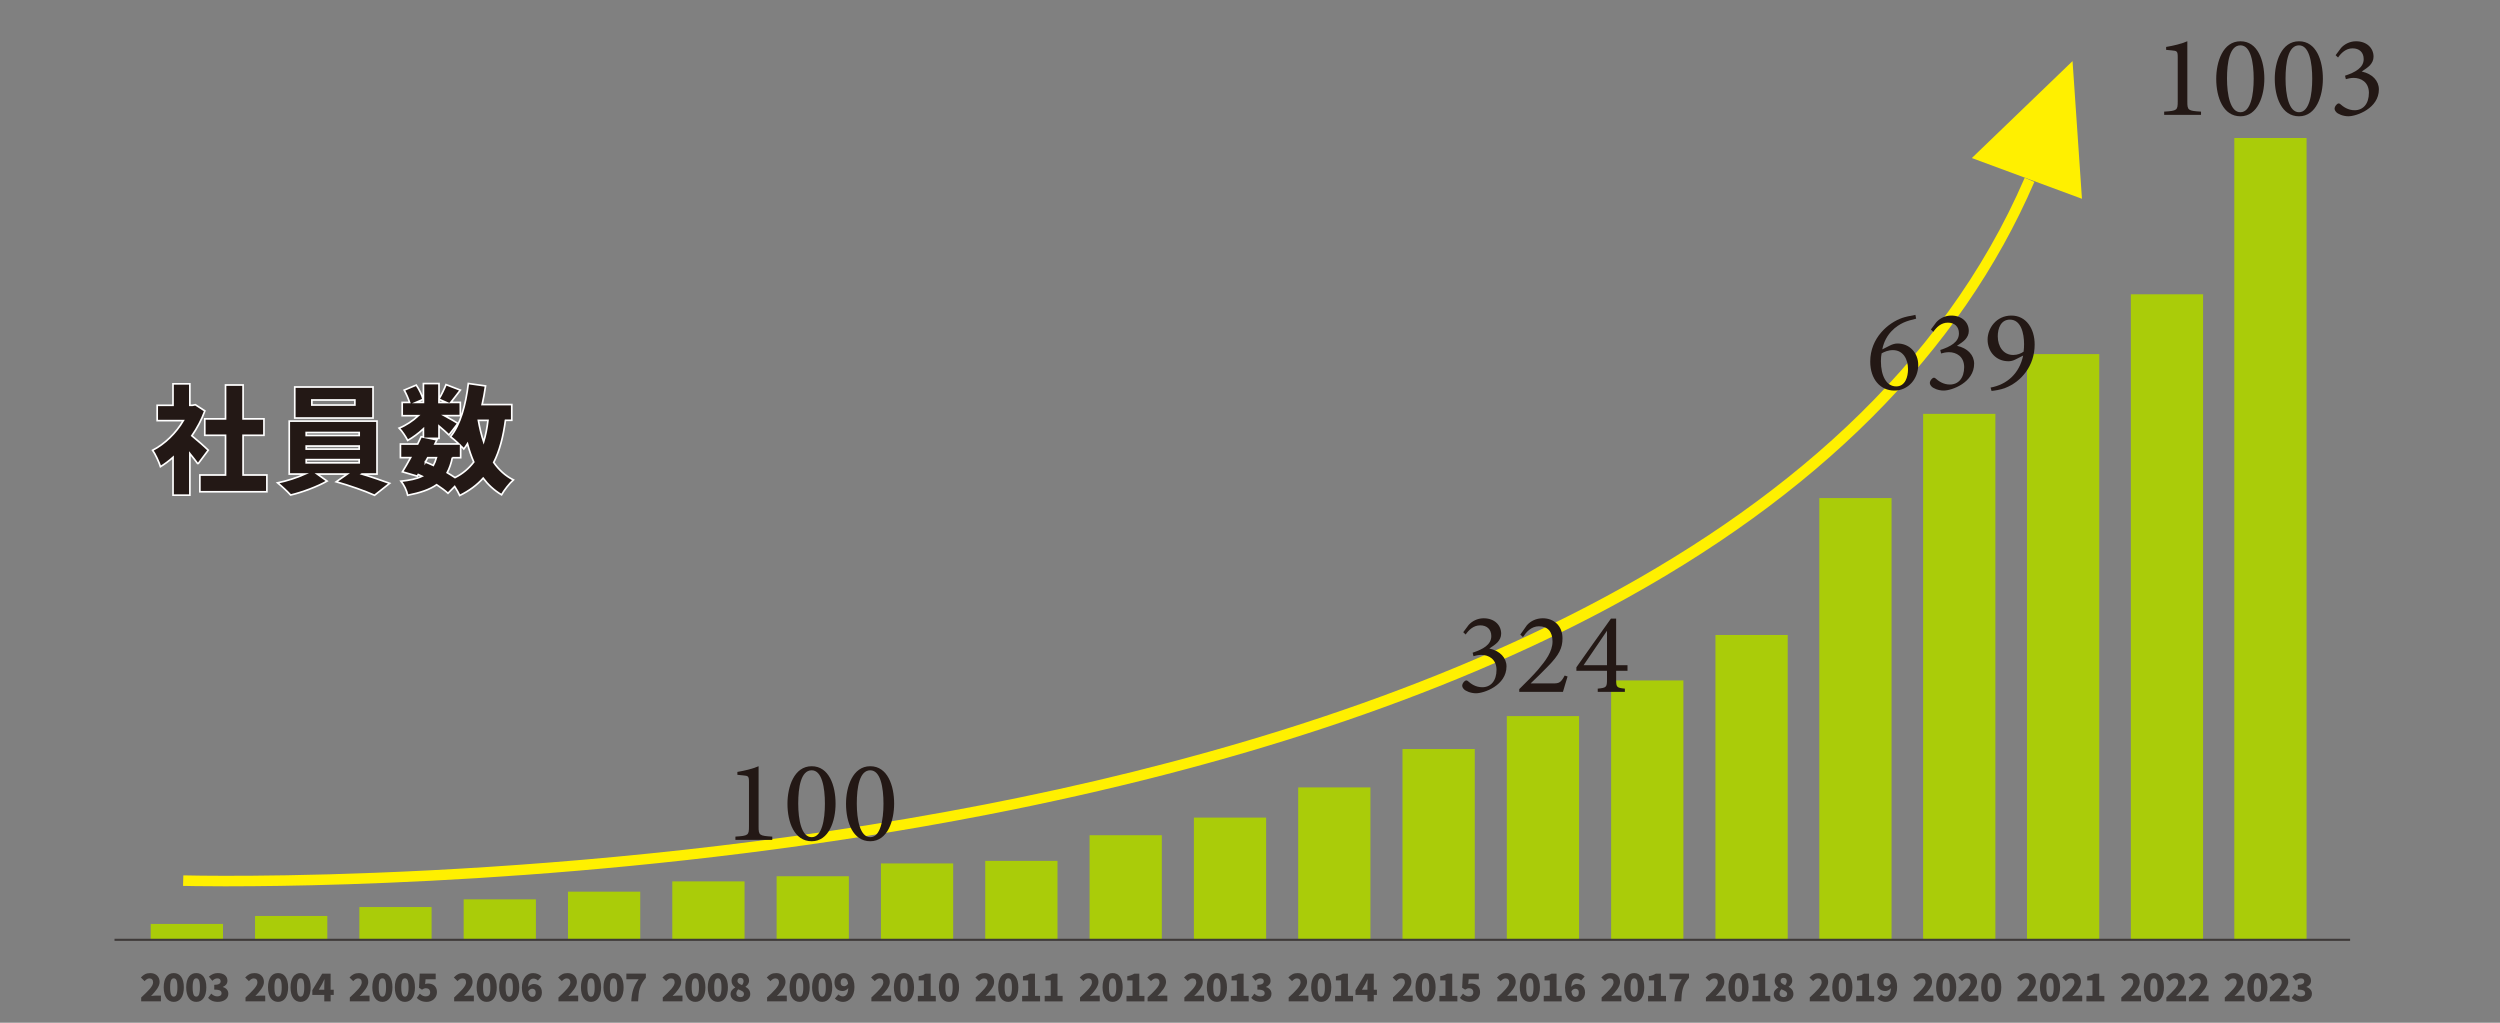 <?xml version="1.0" encoding="UTF-8"?>
<svg id="_レイヤー_1" data-name="レイヤー 1" xmlns="http://www.w3.org/2000/svg" viewBox="0 0 1100 450">
  <rect x="0" y="0" width="1100" height="450" fill="#808080" stroke="none"/>
  <defs>
    <style>
      .cls-1, .cls-2, .cls-3, .cls-4 {
        stroke-width: 0px;
      }

      .cls-1, .cls-5 {
        fill: #231815;
      }

      .cls-2 {
        fill: #3e3a39;
      }

      .cls-5 {
        stroke: #fff;
        stroke-miterlimit: 10;
        stroke-width: .74px;
      }

      .cls-3 {
        fill: #aacc09;
      }

      .cls-4 {
        fill: #fff000;
      }
    </style>
  </defs>
  <g>
    <path class="cls-5" d="M87.11,204.16c-.93-1.29-2.22-2.94-3.56-4.59v18.3h-7.42v-16.65c-1.8,1.6-3.66,2.99-5.52,4.12-.62-2.01-2.37-5.77-3.46-7.22,5.31-2.73,10.31-7.58,13.51-13.04h-11.5v-6.75h6.96v-9.44h7.42v9.44h1.13l1.29-.26,4.18,2.73c-1.44,3.87-3.4,7.58-5.72,10.93,2.47,2.01,6.19,5.31,7.22,6.34l-4.54,6.08ZM117.43,209v7.37h-29.49v-7.37h11.29v-17.48h-9.13v-7.22h9.13v-14.9h7.73v14.9h9.18v7.22h-9.18v17.48h10.47Z"/>
    <path class="cls-5" d="M159.23,208.59c4.38,1.29,8.92,2.89,12.22,4.07l-6.65,5.26c-4.12-1.86-11.29-4.38-16.86-5.93l4.85-3.4h-13.2l4.33,3.09c-4.12,2.37-10.83,4.9-16.04,6.14-1.39-1.55-3.92-3.92-5.72-5.36,4.02-.83,8.61-2.32,12.06-3.87h-6.96v-23.3h38.62v23.3h-6.65ZM164.13,183.94h-34.44v-13.66h34.44v13.66ZM134.74,191.63h23.3v-1.34h-23.3v1.34ZM134.74,197.61h23.3v-1.34h-23.3v1.34ZM134.74,203.64h23.3v-1.39h-23.3v1.39ZM156.14,176h-18.92v2.22h18.92v-2.22Z"/>
    <path class="cls-5" d="M222.39,184.97c-.98,7.27-2.58,13.41-5.16,18.51,2.27,3.25,5.1,5.88,8.66,7.68-1.7,1.5-4.07,4.49-5.21,6.55-3.25-1.96-5.93-4.43-8.09-7.32-2.73,3.04-6.14,5.57-10.31,7.63-.41-.98-1.29-2.53-2.22-3.97l-2.94,2.99c-1.29-1.19-3.04-2.47-5-3.76-3.09,2.17-7.22,3.56-12.73,4.64-.41-2.11-1.7-4.69-2.94-6.19,3.87-.41,6.86-1.03,9.23-2.17-.57-.26-1.08-.52-1.65-.77l-.41.72-6.55-1.91c1.08-1.75,2.37-3.92,3.61-6.24h-4.49v-5.98h7.58c.57-1.13,1.08-2.22,1.55-3.25l.98.21v-3.66c-2.17,2.01-4.64,3.82-6.91,5.1-.83-1.6-2.42-4.07-3.76-5.41,2.89-1.13,6.03-3.2,8.46-5.47h-7.12v-5.83h3.25c-.52-1.65-1.44-3.76-2.37-5.41l5.31-2.22c1.29,1.91,2.58,4.49,2.99,6.29l-3.09,1.34h3.25v-8.3h6.86v6.75c1.08-1.8,2.37-4.43,3.09-6.29l6.29,2.42c-1.55,1.96-2.99,3.97-4.18,5.41h4.18v5.83h-7.01c2.27,1.24,5,2.78,5.93,3.4l-3.92,5.1c-1.03-1.03-2.68-2.48-4.38-3.92v5.41h-4.12l3.2.67-.88,1.8h10.57c-1.24-1.19-2.73-2.47-3.71-3.2,4.33-5.21,6.75-14.13,7.84-23.41l7.58,1.08c-.41,2.78-.88,5.52-1.5,8.2h13.04v6.91h-2.78ZM187.17,203.28c1.19.46,2.37.98,3.51,1.5.52-.98.98-2.11,1.34-3.4h-3.82l-1.03,1.91ZM193.15,177.09h3.25l-3.25-1.44v1.44ZM199.03,201.37c-.52,2.58-1.29,4.74-2.27,6.6,1.24.72,2.42,1.5,3.45,2.17,3.46-1.75,6.14-4.07,8.25-6.86-1.08-2.47-2.01-5.21-2.78-8.04-.52.82-1.03,1.6-1.6,2.32-.36-.41-.83-.93-1.39-1.44v5.26h-3.66ZM210.48,184.97c.57,3.3,1.34,6.5,2.32,9.44.88-2.84,1.5-5.98,1.91-9.44h-4.23Z"/>
  </g>
  <g>
    <g>
      <path class="cls-2" d="M62.13,438.88c3.03-2.83,5.23-4.91,5.23-6.63,0-1.16-.62-1.76-1.63-1.76-.86,0-1.51.6-2.12,1.21l-1.63-1.61c1.23-1.29,2.37-1.93,4.15-1.93,2.42,0,4.1,1.55,4.1,3.93,0,2.04-1.9,4.2-3.78,6.15.62-.08,1.48-.17,2.05-.17h2.3v2.52h-8.68v-1.71Z"/>
      <path class="cls-2" d="M72.03,434.44c0-4.17,1.78-6.29,4.44-6.29s4.42,2.14,4.42,6.29-1.78,6.39-4.42,6.39-4.44-2.22-4.44-6.39ZM78.06,434.44c0-3.3-.71-3.97-1.6-3.97s-1.61.67-1.61,3.97.72,4.07,1.61,4.07,1.6-.77,1.6-4.07Z"/>
      <path class="cls-2" d="M81.93,434.44c0-4.17,1.78-6.29,4.44-6.29s4.42,2.14,4.42,6.29-1.78,6.39-4.42,6.39-4.44-2.22-4.44-6.39ZM87.97,434.44c0-3.3-.71-3.97-1.6-3.97s-1.61.67-1.61,3.97.72,4.07,1.61,4.07,1.6-.77,1.6-4.07Z"/>
      <path class="cls-2" d="M91.56,439.08l1.38-1.88c.76.71,1.63,1.21,2.61,1.21,1.16,0,1.92-.47,1.92-1.35,0-1.03-.57-1.63-3.2-1.63v-2.12c2.14,0,2.81-.64,2.81-1.55,0-.82-.5-1.28-1.43-1.28-.84,0-1.48.39-2.24,1.06l-1.51-1.83c1.16-.96,2.4-1.56,3.88-1.56,2.59,0,4.29,1.23,4.29,3.38,0,1.23-.69,2.14-2,2.69v.08c1.38.4,2.4,1.4,2.4,2.96,0,2.29-2.14,3.56-4.62,3.56-1.98,0-3.38-.69-4.29-1.75Z"/>
    </g>
    <g>
      <path class="cls-2" d="M108.03,438.88c3.03-2.83,5.23-4.91,5.23-6.63,0-1.16-.62-1.76-1.63-1.76-.86,0-1.51.6-2.12,1.21l-1.63-1.61c1.23-1.29,2.37-1.93,4.15-1.93,2.42,0,4.1,1.55,4.1,3.93,0,2.04-1.9,4.2-3.78,6.15.62-.08,1.48-.17,2.05-.17h2.3v2.52h-8.68v-1.71Z"/>
      <path class="cls-2" d="M117.92,434.44c0-4.17,1.78-6.29,4.44-6.29s4.42,2.14,4.42,6.29-1.78,6.39-4.42,6.39-4.44-2.22-4.44-6.39ZM123.96,434.44c0-3.3-.71-3.97-1.6-3.97s-1.61.67-1.61,3.97.72,4.07,1.61,4.07,1.6-.77,1.6-4.07Z"/>
      <path class="cls-2" d="M127.83,434.44c0-4.17,1.78-6.29,4.44-6.29s4.42,2.14,4.42,6.29-1.78,6.39-4.42,6.39-4.44-2.22-4.44-6.39ZM133.87,434.44c0-3.3-.71-3.97-1.6-3.97s-1.61.67-1.61,3.97.72,4.07,1.61,4.07,1.6-.77,1.6-4.07Z"/>
      <path class="cls-2" d="M142.68,437.76h-5.26v-2.08l4.35-7.28h3.7v7.08h1.38v2.29h-1.38v2.84h-2.79v-2.84ZM142.68,435.47v-1.78c0-.79.07-2,.1-2.79h-.07c-.32.71-.66,1.4-1.01,2.12l-1.43,2.46h2.4Z"/>
    </g>
    <g>
      <path class="cls-2" d="M153.93,438.88c3.03-2.83,5.23-4.91,5.23-6.63,0-1.16-.62-1.76-1.63-1.76-.86,0-1.51.6-2.12,1.21l-1.63-1.61c1.23-1.29,2.37-1.93,4.15-1.93,2.42,0,4.1,1.55,4.1,3.93,0,2.04-1.9,4.2-3.78,6.15.62-.08,1.48-.17,2.05-.17h2.3v2.52h-8.68v-1.71Z"/>
      <path class="cls-2" d="M163.82,434.44c0-4.17,1.78-6.29,4.44-6.29s4.42,2.14,4.42,6.29-1.78,6.39-4.42,6.39-4.44-2.22-4.44-6.39ZM169.86,434.44c0-3.3-.71-3.97-1.6-3.97s-1.61.67-1.61,3.97.72,4.07,1.61,4.07,1.6-.77,1.6-4.07Z"/>
      <path class="cls-2" d="M173.73,434.44c0-4.17,1.78-6.29,4.44-6.29s4.42,2.14,4.42,6.29-1.78,6.39-4.42,6.39-4.44-2.22-4.44-6.39ZM179.77,434.44c0-3.3-.71-3.97-1.6-3.97s-1.61.67-1.61,3.97.72,4.07,1.61,4.07,1.6-.77,1.6-4.07Z"/>
      <path class="cls-2" d="M183.37,439.1l1.36-1.88c.71.67,1.58,1.19,2.57,1.19,1.21,0,1.97-.61,1.97-1.78s-.76-1.8-1.83-1.8c-.69,0-1.03.15-1.77.62l-1.31-.86.32-6.21h7.03v2.51h-4.46l-.18,2.12c.45-.18.82-.25,1.29-.25,2.12,0,3.9,1.19,3.9,3.78s-2.12,4.29-4.52,4.29c-2,0-3.38-.76-4.37-1.73Z"/>
    </g>
    <g>
      <path class="cls-2" d="M199.83,438.88c3.03-2.83,5.23-4.91,5.23-6.63,0-1.16-.62-1.76-1.63-1.76-.86,0-1.51.6-2.12,1.21l-1.63-1.61c1.23-1.29,2.37-1.93,4.15-1.93,2.42,0,4.1,1.55,4.1,3.93,0,2.04-1.9,4.2-3.78,6.15.62-.08,1.48-.17,2.05-.17h2.3v2.52h-8.68v-1.71Z"/>
      <path class="cls-2" d="M209.72,434.44c0-4.17,1.78-6.29,4.44-6.29s4.42,2.14,4.42,6.29-1.78,6.39-4.42,6.39-4.44-2.22-4.44-6.39ZM215.76,434.44c0-3.3-.71-3.97-1.6-3.97s-1.61.67-1.61,3.97.72,4.07,1.61,4.07,1.6-.77,1.6-4.07Z"/>
      <path class="cls-2" d="M219.63,434.44c0-4.17,1.78-6.29,4.44-6.29s4.42,2.14,4.42,6.29-1.78,6.39-4.42,6.39-4.44-2.22-4.44-6.39ZM225.67,434.44c0-3.3-.71-3.97-1.6-3.97s-1.61.67-1.61,3.97.72,4.07,1.61,4.07,1.6-.77,1.6-4.07Z"/>
      <path class="cls-2" d="M229.62,434.75c0-4.51,2.39-6.59,4.96-6.59,1.66,0,2.88.71,3.67,1.5l-1.58,1.78c-.4-.45-1.18-.86-1.88-.86-1.28,0-2.3.91-2.42,3.63.64-.81,1.68-1.26,2.39-1.26,2.08,0,3.67,1.18,3.67,3.77s-1.88,4.12-4.12,4.12c-2.37,0-4.67-1.75-4.67-6.09ZM232.43,436.19c.25,1.87,1.03,2.4,1.78,2.4.81,0,1.48-.54,1.48-1.88,0-1.26-.69-1.66-1.53-1.66-.57,0-1.21.29-1.73,1.14Z"/>
    </g>
    <g>
      <path class="cls-2" d="M245.73,438.88c3.03-2.83,5.23-4.91,5.23-6.63,0-1.16-.62-1.76-1.63-1.76-.86,0-1.51.6-2.12,1.21l-1.63-1.61c1.23-1.29,2.37-1.93,4.15-1.93,2.42,0,4.1,1.55,4.1,3.93,0,2.04-1.9,4.2-3.78,6.15.62-.08,1.48-.17,2.05-.17h2.3v2.52h-8.68v-1.71Z"/>
      <path class="cls-2" d="M255.62,434.44c0-4.17,1.78-6.29,4.44-6.29s4.42,2.14,4.42,6.29-1.78,6.39-4.42,6.39-4.44-2.22-4.44-6.39ZM261.66,434.44c0-3.3-.71-3.97-1.6-3.97s-1.61.67-1.61,3.97.72,4.07,1.61,4.07,1.6-.77,1.6-4.07Z"/>
      <path class="cls-2" d="M265.53,434.44c0-4.17,1.78-6.29,4.44-6.29s4.42,2.14,4.42,6.29-1.78,6.39-4.42,6.39-4.44-2.22-4.44-6.39ZM271.56,434.44c0-3.3-.71-3.97-1.6-3.97s-1.61.67-1.61,3.97.72,4.07,1.61,4.07,1.6-.77,1.6-4.07Z"/>
      <path class="cls-2" d="M280.98,430.89h-5.38v-2.51h8.58v1.85c-2.83,3.35-3.2,5.6-3.41,10.36h-3.01c.24-3.99.94-6.52,3.23-9.7Z"/>
    </g>
    <g>
      <path class="cls-2" d="M291.62,438.88c3.03-2.83,5.23-4.91,5.23-6.63,0-1.16-.62-1.76-1.63-1.76-.86,0-1.51.6-2.12,1.21l-1.63-1.61c1.23-1.29,2.37-1.93,4.15-1.93,2.42,0,4.1,1.55,4.1,3.93,0,2.04-1.9,4.2-3.78,6.15.62-.08,1.48-.17,2.05-.17h2.3v2.52h-8.68v-1.71Z"/>
      <path class="cls-2" d="M301.52,434.44c0-4.17,1.78-6.29,4.44-6.29s4.42,2.14,4.42,6.29-1.78,6.39-4.42,6.39-4.44-2.22-4.44-6.39ZM307.55,434.44c0-3.3-.71-3.97-1.6-3.97s-1.61.67-1.61,3.97.72,4.07,1.61,4.07,1.6-.77,1.6-4.07Z"/>
      <path class="cls-2" d="M311.42,434.44c0-4.17,1.78-6.29,4.44-6.29s4.42,2.14,4.42,6.29-1.78,6.39-4.42,6.39-4.44-2.22-4.44-6.39ZM317.46,434.44c0-3.3-.71-3.97-1.6-3.97s-1.61.67-1.61,3.97.72,4.07,1.61,4.07,1.6-.77,1.6-4.07Z"/>
      <path class="cls-2" d="M321.45,437.49c0-1.46.91-2.35,2.05-2.98v-.07c-.96-.72-1.63-1.61-1.63-2.88,0-2.12,1.67-3.41,3.97-3.41s3.75,1.31,3.75,3.36c0,1.14-.74,2.07-1.58,2.62v.08c1.18.64,2.1,1.58,2.1,3.21,0,1.93-1.75,3.4-4.37,3.4-2.46,0-4.29-1.36-4.29-3.35ZM327.34,437.32c0-1.01-.98-1.38-2.49-2.02-.49.45-.84,1.13-.84,1.83,0,1.03.82,1.61,1.8,1.61.88,0,1.53-.44,1.53-1.43ZM327.17,431.72c0-.91-.52-1.48-1.4-1.48-.69,0-1.28.4-1.28,1.33s.79,1.38,2,1.87c.44-.55.67-1.11.67-1.71Z"/>
    </g>
    <g>
      <path class="cls-2" d="M337.52,438.88c3.03-2.83,5.23-4.91,5.23-6.63,0-1.16-.62-1.76-1.63-1.76-.86,0-1.51.6-2.12,1.21l-1.63-1.61c1.23-1.29,2.37-1.93,4.15-1.93,2.42,0,4.1,1.55,4.1,3.93,0,2.04-1.9,4.2-3.78,6.15.62-.08,1.48-.17,2.05-.17h2.3v2.52h-8.68v-1.71Z"/>
      <path class="cls-2" d="M347.41,434.44c0-4.17,1.78-6.29,4.44-6.29s4.42,2.14,4.42,6.29-1.78,6.39-4.42,6.39-4.44-2.22-4.44-6.39ZM353.45,434.44c0-3.3-.71-3.97-1.6-3.97s-1.61.67-1.61,3.97.72,4.07,1.61,4.07,1.6-.77,1.6-4.07Z"/>
      <path class="cls-2" d="M357.32,434.44c0-4.17,1.78-6.29,4.44-6.29s4.42,2.14,4.42,6.29-1.78,6.39-4.42,6.39-4.44-2.22-4.44-6.39ZM363.36,434.44c0-3.3-.71-3.97-1.6-3.97s-1.61.67-1.61,3.97.72,4.07,1.61,4.07,1.6-.77,1.6-4.07Z"/>
      <path class="cls-2" d="M367.35,439.34l1.58-1.8c.4.47,1.18.88,1.88.88,1.29,0,2.3-.91,2.42-3.63-.64.81-1.68,1.26-2.39,1.26-2.1,0-3.67-1.18-3.67-3.77s1.88-4.12,4.12-4.12c2.37,0,4.67,1.75,4.67,6.09s-2.39,6.59-4.96,6.59c-1.66,0-2.89-.71-3.67-1.5ZM371.43,433.94c.61,0,1.28-.34,1.73-1.16-.27-1.85-1.04-2.39-1.8-2.39s-1.46.52-1.46,1.88c0,1.26.67,1.66,1.53,1.66Z"/>
    </g>
    <g>
      <path class="cls-2" d="M383.42,438.88c3.03-2.83,5.23-4.91,5.23-6.63,0-1.16-.62-1.76-1.63-1.76-.86,0-1.51.6-2.12,1.21l-1.63-1.61c1.23-1.29,2.37-1.93,4.15-1.93,2.42,0,4.1,1.55,4.1,3.93,0,2.04-1.9,4.2-3.78,6.15.62-.08,1.48-.17,2.05-.17h2.3v2.52h-8.68v-1.71Z"/>
      <path class="cls-2" d="M393.31,434.44c0-4.17,1.78-6.29,4.44-6.29s4.42,2.14,4.42,6.29-1.78,6.39-4.42,6.39-4.44-2.22-4.44-6.39ZM399.35,434.44c0-3.3-.71-3.97-1.6-3.97s-1.61.67-1.61,3.97.72,4.07,1.61,4.07,1.6-.77,1.6-4.07Z"/>
      <path class="cls-2" d="M403.85,438.18h2.66v-6.79h-2.3v-1.85c1.34-.27,2.22-.61,3.09-1.14h2.2v9.79h2.25v2.42h-7.9v-2.42Z"/>
      <path class="cls-2" d="M413.13,434.44c0-4.17,1.78-6.29,4.44-6.29s4.42,2.14,4.42,6.29-1.78,6.39-4.42,6.39-4.44-2.22-4.44-6.39ZM419.17,434.44c0-3.3-.71-3.97-1.6-3.97s-1.61.67-1.61,3.97.72,4.07,1.61,4.07,1.6-.77,1.6-4.07Z"/>
    </g>
    <g>
      <path class="cls-2" d="M429.32,438.88c3.03-2.83,5.23-4.91,5.23-6.63,0-1.16-.62-1.76-1.63-1.76-.86,0-1.51.6-2.12,1.21l-1.63-1.61c1.23-1.29,2.37-1.93,4.15-1.93,2.42,0,4.1,1.55,4.1,3.93,0,2.04-1.9,4.2-3.78,6.15.62-.08,1.48-.17,2.05-.17h2.3v2.52h-8.68v-1.71Z"/>
      <path class="cls-2" d="M439.21,434.44c0-4.17,1.78-6.29,4.44-6.29s4.42,2.14,4.42,6.29-1.78,6.39-4.42,6.39-4.44-2.22-4.44-6.39ZM445.25,434.44c0-3.3-.71-3.97-1.6-3.97s-1.61.67-1.61,3.97.72,4.07,1.61,4.07,1.6-.77,1.6-4.07Z"/>
      <path class="cls-2" d="M449.74,438.18h2.66v-6.79h-2.3v-1.85c1.34-.27,2.22-.61,3.09-1.14h2.2v9.79h2.25v2.42h-7.9v-2.42Z"/>
      <path class="cls-2" d="M459.65,438.18h2.66v-6.79h-2.3v-1.85c1.34-.27,2.22-.61,3.09-1.14h2.2v9.79h2.25v2.42h-7.9v-2.42Z"/>
    </g>
    <g>
      <path class="cls-2" d="M475.22,438.88c3.03-2.83,5.23-4.91,5.23-6.63,0-1.16-.62-1.76-1.63-1.76-.86,0-1.51.6-2.12,1.21l-1.63-1.61c1.23-1.29,2.37-1.93,4.15-1.93,2.42,0,4.1,1.55,4.1,3.93,0,2.04-1.9,4.2-3.78,6.15.62-.08,1.48-.17,2.05-.17h2.3v2.52h-8.68v-1.71Z"/>
      <path class="cls-2" d="M485.12,434.44c0-4.17,1.78-6.29,4.44-6.29s4.42,2.14,4.42,6.29-1.78,6.39-4.42,6.39-4.44-2.22-4.44-6.39ZM491.15,434.44c0-3.3-.71-3.97-1.6-3.97s-1.61.67-1.61,3.97.72,4.07,1.61,4.07,1.6-.77,1.6-4.07Z"/>
      <path class="cls-2" d="M495.65,438.18h2.66v-6.79h-2.3v-1.85c1.34-.27,2.22-.61,3.09-1.14h2.2v9.79h2.25v2.42h-7.9v-2.42Z"/>
      <path class="cls-2" d="M504.95,438.88c3.03-2.83,5.23-4.91,5.23-6.63,0-1.16-.62-1.76-1.63-1.76-.86,0-1.51.6-2.12,1.21l-1.63-1.61c1.23-1.29,2.37-1.93,4.15-1.93,2.42,0,4.1,1.55,4.1,3.93,0,2.04-1.9,4.2-3.78,6.15.62-.08,1.48-.17,2.05-.17h2.3v2.52h-8.68v-1.71Z"/>
    </g>
    <g>
      <path class="cls-2" d="M521.12,438.88c3.03-2.83,5.23-4.91,5.23-6.63,0-1.16-.62-1.76-1.63-1.76-.86,0-1.51.6-2.12,1.21l-1.63-1.61c1.23-1.29,2.37-1.93,4.15-1.93,2.42,0,4.1,1.55,4.1,3.93,0,2.04-1.9,4.2-3.78,6.15.62-.08,1.48-.17,2.05-.17h2.3v2.52h-8.68v-1.71Z"/>
      <path class="cls-2" d="M531.01,434.44c0-4.17,1.78-6.29,4.44-6.29s4.42,2.14,4.42,6.29-1.78,6.39-4.42,6.39-4.44-2.22-4.44-6.39ZM537.04,434.44c0-3.3-.71-3.97-1.6-3.97s-1.61.67-1.61,3.97.72,4.07,1.61,4.07,1.6-.77,1.6-4.07Z"/>
      <path class="cls-2" d="M541.54,438.18h2.66v-6.79h-2.3v-1.85c1.34-.27,2.22-.61,3.09-1.14h2.2v9.79h2.25v2.42h-7.9v-2.42Z"/>
      <path class="cls-2" d="M550.54,439.08l1.38-1.88c.76.71,1.63,1.21,2.61,1.21,1.16,0,1.92-.47,1.92-1.35,0-1.03-.57-1.63-3.2-1.63v-2.12c2.14,0,2.81-.64,2.81-1.55,0-.82-.5-1.28-1.43-1.28-.84,0-1.48.39-2.24,1.06l-1.51-1.83c1.16-.96,2.4-1.56,3.88-1.56,2.59,0,4.29,1.23,4.29,3.38,0,1.23-.69,2.14-2,2.69v.08c1.38.4,2.4,1.4,2.4,2.96,0,2.29-2.14,3.56-4.62,3.56-1.98,0-3.38-.69-4.29-1.75Z"/>
    </g>
    <g>
      <path class="cls-2" d="M567.02,438.88c3.03-2.83,5.23-4.91,5.23-6.63,0-1.16-.62-1.76-1.63-1.76-.86,0-1.51.6-2.12,1.21l-1.63-1.61c1.23-1.29,2.37-1.93,4.15-1.93,2.42,0,4.1,1.55,4.1,3.93,0,2.04-1.9,4.2-3.78,6.15.62-.08,1.48-.17,2.05-.17h2.3v2.52h-8.68v-1.71Z"/>
      <path class="cls-2" d="M576.91,434.44c0-4.17,1.78-6.29,4.44-6.29s4.42,2.14,4.42,6.29-1.78,6.39-4.42,6.39-4.44-2.22-4.44-6.39ZM582.95,434.44c0-3.3-.71-3.97-1.6-3.97s-1.61.67-1.61,3.97.72,4.07,1.61,4.07,1.6-.77,1.6-4.07Z"/>
      <path class="cls-2" d="M587.44,438.18h2.66v-6.79h-2.3v-1.85c1.34-.27,2.22-.61,3.09-1.14h2.2v9.79h2.25v2.42h-7.9v-2.42Z"/>
      <path class="cls-2" d="M601.67,437.76h-5.26v-2.08l4.35-7.28h3.7v7.08h1.38v2.29h-1.38v2.84h-2.79v-2.84ZM601.67,435.47v-1.78c0-.79.07-2,.1-2.79h-.07c-.32.71-.66,1.4-1.01,2.12l-1.43,2.46h2.4Z"/>
    </g>
    <g>
      <path class="cls-2" d="M612.92,438.88c3.03-2.83,5.23-4.91,5.23-6.63,0-1.16-.62-1.76-1.63-1.76-.86,0-1.51.6-2.12,1.21l-1.63-1.61c1.23-1.29,2.37-1.93,4.15-1.93,2.42,0,4.1,1.55,4.1,3.93,0,2.04-1.9,4.2-3.78,6.15.62-.08,1.48-.17,2.05-.17h2.3v2.52h-8.68v-1.71Z"/>
      <path class="cls-2" d="M622.81,434.44c0-4.17,1.78-6.29,4.44-6.29s4.42,2.14,4.42,6.29-1.78,6.39-4.42,6.39-4.44-2.22-4.44-6.39ZM628.85,434.44c0-3.3-.71-3.97-1.6-3.97s-1.61.67-1.61,3.97.72,4.07,1.61,4.07,1.6-.77,1.6-4.07Z"/>
      <path class="cls-2" d="M633.34,438.18h2.66v-6.79h-2.3v-1.85c1.34-.27,2.22-.61,3.09-1.14h2.2v9.79h2.25v2.42h-7.9v-2.42Z"/>
      <path class="cls-2" d="M642.35,439.1l1.36-1.88c.71.67,1.58,1.19,2.57,1.19,1.21,0,1.97-.61,1.97-1.78s-.76-1.8-1.83-1.8c-.69,0-1.03.15-1.77.62l-1.31-.86.32-6.21h7.03v2.51h-4.46l-.18,2.12c.45-.18.82-.25,1.29-.25,2.12,0,3.9,1.19,3.9,3.78s-2.12,4.29-4.52,4.29c-2,0-3.38-.76-4.37-1.73Z"/>
    </g>
    <g>
      <path class="cls-2" d="M658.82,438.88c3.03-2.83,5.23-4.91,5.23-6.63,0-1.16-.62-1.76-1.63-1.76-.86,0-1.51.6-2.12,1.21l-1.63-1.61c1.23-1.29,2.37-1.93,4.15-1.93,2.42,0,4.1,1.55,4.1,3.93,0,2.04-1.9,4.2-3.78,6.15.62-.08,1.48-.17,2.05-.17h2.3v2.52h-8.68v-1.71Z"/>
      <path class="cls-2" d="M668.71,434.44c0-4.17,1.78-6.29,4.44-6.29s4.42,2.14,4.42,6.29-1.78,6.39-4.42,6.39-4.44-2.22-4.44-6.39ZM674.74,434.44c0-3.3-.71-3.97-1.6-3.97s-1.61.67-1.61,3.97.72,4.07,1.61,4.07,1.6-.77,1.6-4.07Z"/>
      <path class="cls-2" d="M679.24,438.18h2.66v-6.79h-2.3v-1.85c1.34-.27,2.22-.61,3.09-1.14h2.2v9.79h2.25v2.42h-7.9v-2.42Z"/>
      <path class="cls-2" d="M688.61,434.75c0-4.51,2.39-6.59,4.96-6.59,1.66,0,2.88.71,3.67,1.5l-1.58,1.78c-.4-.45-1.18-.86-1.88-.86-1.28,0-2.3.91-2.42,3.63.64-.81,1.68-1.26,2.39-1.26,2.08,0,3.67,1.18,3.67,3.77s-1.88,4.12-4.12,4.12c-2.37,0-4.67-1.75-4.67-6.09ZM691.42,436.19c.25,1.87,1.03,2.4,1.78,2.4.81,0,1.48-.54,1.48-1.88,0-1.26-.69-1.66-1.53-1.66-.57,0-1.21.29-1.73,1.14Z"/>
    </g>
    <g>
      <path class="cls-2" d="M704.72,438.88c3.03-2.83,5.23-4.91,5.23-6.63,0-1.16-.62-1.76-1.63-1.76-.86,0-1.51.6-2.12,1.21l-1.63-1.61c1.23-1.29,2.37-1.93,4.15-1.93,2.42,0,4.1,1.55,4.1,3.93,0,2.04-1.9,4.2-3.78,6.15.62-.08,1.48-.17,2.05-.17h2.3v2.52h-8.68v-1.71Z"/>
      <path class="cls-2" d="M714.61,434.44c0-4.17,1.78-6.29,4.44-6.29s4.42,2.14,4.42,6.29-1.78,6.39-4.42,6.39-4.44-2.22-4.44-6.39ZM720.64,434.44c0-3.3-.71-3.97-1.6-3.97s-1.61.67-1.61,3.97.72,4.07,1.61,4.07,1.6-.77,1.6-4.07Z"/>
      <path class="cls-2" d="M725.14,438.18h2.66v-6.79h-2.3v-1.85c1.34-.27,2.22-.61,3.09-1.14h2.2v9.79h2.25v2.42h-7.9v-2.42Z"/>
      <path class="cls-2" d="M739.97,430.89h-5.38v-2.51h8.58v1.85c-2.83,3.35-3.2,5.6-3.41,10.36h-3.01c.24-3.99.94-6.52,3.23-9.7Z"/>
    </g>
    <g>
      <path class="cls-2" d="M750.61,438.88c3.03-2.83,5.23-4.91,5.23-6.63,0-1.16-.62-1.76-1.63-1.76-.86,0-1.51.6-2.12,1.21l-1.63-1.61c1.23-1.29,2.37-1.93,4.15-1.93,2.42,0,4.1,1.55,4.1,3.93,0,2.04-1.9,4.2-3.78,6.15.62-.08,1.48-.17,2.05-.17h2.3v2.52h-8.68v-1.71Z"/>
      <path class="cls-2" d="M760.51,434.44c0-4.17,1.78-6.29,4.44-6.29s4.42,2.14,4.42,6.29-1.78,6.39-4.42,6.39-4.44-2.22-4.44-6.39ZM766.54,434.44c0-3.3-.71-3.97-1.6-3.97s-1.61.67-1.61,3.97.72,4.07,1.61,4.07,1.6-.77,1.6-4.07Z"/>
      <path class="cls-2" d="M771.04,438.18h2.66v-6.79h-2.3v-1.85c1.34-.27,2.22-.61,3.09-1.14h2.2v9.79h2.25v2.42h-7.9v-2.42Z"/>
      <path class="cls-2" d="M780.44,437.49c0-1.46.91-2.35,2.05-2.98v-.07c-.96-.72-1.63-1.61-1.63-2.88,0-2.12,1.67-3.41,3.97-3.41s3.75,1.31,3.75,3.36c0,1.14-.74,2.07-1.58,2.62v.08c1.18.64,2.1,1.58,2.1,3.21,0,1.93-1.75,3.4-4.37,3.4-2.46,0-4.29-1.36-4.29-3.35ZM786.33,437.32c0-1.01-.98-1.38-2.49-2.02-.49.45-.84,1.13-.84,1.83,0,1.03.82,1.61,1.8,1.61.88,0,1.53-.44,1.53-1.43ZM786.16,431.72c0-.91-.52-1.48-1.4-1.48-.69,0-1.28.4-1.28,1.33s.79,1.38,2,1.87c.44-.55.67-1.11.67-1.71Z"/>
    </g>
    <rect class="cls-3" x="66.32" y="406.53" width="31.79" height="6.98"/>
    <rect class="cls-3" x="112.22" y="403.03" width="31.79" height="10.48"/>
    <rect class="cls-3" x="158.11" y="399.1" width="31.79" height="14.41"/>
    <rect class="cls-3" x="204.01" y="395.71" width="31.79" height="17.8"/>
    <rect class="cls-3" x="249.91" y="392.33" width="31.79" height="21.19"/>
    <rect class="cls-3" x="295.81" y="387.81" width="31.79" height="25.7"/>
    <rect class="cls-3" x="341.71" y="385.55" width="31.79" height="27.96"/>
    <rect class="cls-3" x="387.61" y="379.91" width="31.79" height="33.6"/>
    <rect class="cls-3" x="433.51" y="378.78" width="31.79" height="34.73"/>
    <rect class="cls-3" x="479.41" y="367.5" width="31.79" height="46.02"/>
    <rect class="cls-3" x="525.31" y="359.74" width="31.79" height="53.78"/>
    <rect class="cls-3" x="571.2" y="346.46" width="31.79" height="67.05"/>
    <rect class="cls-3" x="617.1" y="329.56" width="31.79" height="83.95"/>
    <rect class="cls-3" x="663" y="315.08" width="31.79" height="98.44"/>
    <rect class="cls-3" x="708.9" y="299.39" width="31.79" height="114.13"/>
    <rect class="cls-3" x="754.8" y="279.39" width="31.79" height="134.12"/>
    <rect class="cls-3" x="800.49" y="219.15" width="31.79" height="194.36"/>
    <rect class="cls-3" x="891.88" y="155.8" width="31.79" height="257.72"/>
    <rect class="cls-3" x="937.57" y="129.49" width="31.79" height="284.02"/>
    <rect class="cls-3" x="846.18" y="182.1" width="31.79" height="231.41"/>
    <rect class="cls-3" x="983.1" y="60.72" width="31.79" height="352.79"/>
    <g>
      <path class="cls-2" d="M796.3,438.88c3.03-2.83,5.23-4.91,5.23-6.63,0-1.16-.62-1.76-1.63-1.76-.86,0-1.51.6-2.12,1.21l-1.63-1.61c1.23-1.29,2.37-1.93,4.15-1.93,2.42,0,4.1,1.55,4.1,3.93,0,2.04-1.9,4.2-3.78,6.15.62-.08,1.48-.17,2.05-.17h2.3v2.52h-8.68v-1.71Z"/>
      <path class="cls-2" d="M806.2,434.44c0-4.17,1.78-6.29,4.44-6.29s4.42,2.14,4.42,6.29-1.78,6.39-4.42,6.39-4.44-2.22-4.44-6.39ZM812.23,434.44c0-3.3-.71-3.97-1.6-3.97s-1.61.67-1.61,3.97.72,4.07,1.61,4.07,1.6-.77,1.6-4.07Z"/>
      <path class="cls-2" d="M816.73,438.18h2.66v-6.79h-2.3v-1.85c1.34-.27,2.22-.61,3.09-1.14h2.2v9.79h2.25v2.42h-7.9v-2.42Z"/>
      <path class="cls-2" d="M826.13,439.34l1.58-1.8c.4.47,1.18.88,1.88.88,1.29,0,2.3-.91,2.42-3.63-.64.81-1.68,1.26-2.39,1.26-2.1,0-3.67-1.18-3.67-3.77s1.88-4.12,4.12-4.12c2.37,0,4.67,1.75,4.67,6.09s-2.39,6.59-4.96,6.59c-1.66,0-2.89-.71-3.67-1.5ZM830.22,433.94c.61,0,1.28-.34,1.73-1.16-.27-1.85-1.04-2.39-1.8-2.39s-1.46.52-1.46,1.88c0,1.26.67,1.66,1.53,1.66Z"/>
    </g>
    <rect class="cls-2" x="50.38" y="413.05" width="983.67" height=".93"/>
    <g>
      <path class="cls-2" d="M842,438.88c3.03-2.83,5.23-4.91,5.23-6.63,0-1.16-.62-1.76-1.63-1.76-.86,0-1.51.6-2.12,1.21l-1.63-1.61c1.23-1.29,2.37-1.93,4.15-1.93,2.42,0,4.1,1.55,4.1,3.93,0,2.04-1.9,4.2-3.78,6.15.62-.08,1.48-.17,2.05-.17h2.3v2.52h-8.68v-1.71Z"/>
      <path class="cls-2" d="M851.89,434.44c0-4.17,1.78-6.29,4.44-6.29s4.42,2.14,4.42,6.29-1.78,6.39-4.42,6.39-4.44-2.22-4.44-6.39ZM857.93,434.44c0-3.3-.71-3.97-1.6-3.97s-1.61.67-1.61,3.97.72,4.07,1.61,4.07,1.6-.77,1.6-4.07Z"/>
      <path class="cls-2" d="M861.81,438.88c3.03-2.83,5.23-4.91,5.23-6.63,0-1.16-.62-1.76-1.63-1.76-.86,0-1.51.6-2.12,1.21l-1.63-1.61c1.23-1.29,2.37-1.93,4.15-1.93,2.42,0,4.1,1.55,4.1,3.93,0,2.04-1.9,4.2-3.78,6.15.62-.08,1.48-.17,2.05-.17h2.3v2.52h-8.68v-1.71Z"/>
      <path class="cls-2" d="M871.71,434.44c0-4.17,1.78-6.29,4.44-6.29s4.42,2.14,4.42,6.29-1.78,6.39-4.42,6.39-4.44-2.22-4.44-6.39ZM877.74,434.44c0-3.3-.71-3.97-1.6-3.97s-1.61.67-1.61,3.97.72,4.07,1.61,4.07,1.6-.77,1.6-4.07Z"/>
    </g>
    <g>
      <path class="cls-2" d="M887.69,438.88c3.03-2.83,5.23-4.91,5.23-6.63,0-1.16-.62-1.76-1.63-1.76-.86,0-1.51.6-2.12,1.21l-1.63-1.61c1.23-1.29,2.37-1.93,4.15-1.93,2.42,0,4.1,1.55,4.1,3.93,0,2.04-1.9,4.2-3.78,6.15.62-.08,1.48-.17,2.05-.17h2.3v2.52h-8.68v-1.71Z"/>
      <path class="cls-2" d="M897.58,434.44c0-4.17,1.78-6.29,4.44-6.29s4.42,2.14,4.42,6.29-1.78,6.39-4.42,6.39-4.44-2.22-4.44-6.39ZM903.62,434.44c0-3.3-.71-3.97-1.6-3.97s-1.61.67-1.61,3.97.72,4.07,1.61,4.07,1.6-.77,1.6-4.07Z"/>
      <path class="cls-2" d="M907.51,438.88c3.03-2.83,5.23-4.91,5.23-6.63,0-1.16-.62-1.76-1.63-1.76-.86,0-1.51.6-2.12,1.21l-1.63-1.61c1.23-1.29,2.37-1.93,4.15-1.93,2.42,0,4.1,1.55,4.1,3.93,0,2.04-1.9,4.2-3.78,6.15.62-.08,1.48-.17,2.05-.17h2.3v2.52h-8.68v-1.71Z"/>
      <path class="cls-2" d="M918.02,438.18h2.66v-6.79h-2.3v-1.85c1.34-.27,2.22-.61,3.09-1.14h2.2v9.79h2.25v2.42h-7.9v-2.42Z"/>
    </g>
    <g>
      <path class="cls-2" d="M933.38,438.88c3.03-2.83,5.23-4.91,5.23-6.63,0-1.16-.62-1.76-1.63-1.76-.86,0-1.51.6-2.12,1.21l-1.63-1.61c1.23-1.29,2.37-1.93,4.15-1.93,2.42,0,4.1,1.55,4.1,3.93,0,2.04-1.9,4.2-3.78,6.15.62-.08,1.48-.17,2.05-.17h2.3v2.52h-8.68v-1.71Z"/>
      <path class="cls-2" d="M943.27,434.44c0-4.17,1.78-6.29,4.44-6.29s4.42,2.14,4.42,6.29-1.78,6.39-4.42,6.39-4.44-2.22-4.44-6.39ZM949.31,434.44c0-3.3-.71-3.97-1.6-3.97s-1.61.67-1.61,3.97.72,4.07,1.61,4.07,1.6-.77,1.6-4.07Z"/>
      <path class="cls-2" d="M953.2,438.88c3.03-2.83,5.23-4.91,5.23-6.63,0-1.16-.62-1.76-1.63-1.76-.86,0-1.51.6-2.12,1.21l-1.63-1.61c1.23-1.29,2.37-1.93,4.15-1.93,2.42,0,4.1,1.55,4.1,3.93,0,2.04-1.9,4.2-3.78,6.15.62-.08,1.48-.17,2.05-.17h2.3v2.52h-8.68v-1.71Z"/>
      <path class="cls-2" d="M963.11,438.88c3.03-2.83,5.23-4.91,5.23-6.63,0-1.16-.62-1.76-1.63-1.76-.86,0-1.51.6-2.12,1.21l-1.63-1.61c1.23-1.29,2.37-1.93,4.15-1.93,2.42,0,4.1,1.55,4.1,3.93,0,2.04-1.9,4.2-3.78,6.15.62-.08,1.48-.17,2.05-.17h2.3v2.52h-8.68v-1.71Z"/>
    </g>
    <g>
      <path class="cls-2" d="M978.92,438.88c3.03-2.83,5.23-4.91,5.23-6.63,0-1.16-.62-1.76-1.63-1.76-.86,0-1.51.6-2.12,1.21l-1.63-1.61c1.23-1.29,2.37-1.93,4.15-1.93,2.42,0,4.1,1.55,4.1,3.93,0,2.04-1.9,4.2-3.78,6.15.62-.08,1.48-.17,2.05-.17h2.3v2.52h-8.68v-1.71Z"/>
      <path class="cls-2" d="M988.81,434.44c0-4.17,1.78-6.29,4.44-6.29s4.42,2.14,4.42,6.29-1.78,6.39-4.42,6.39-4.44-2.22-4.44-6.39ZM994.85,434.44c0-3.3-.71-3.97-1.6-3.97s-1.61.67-1.61,3.97.72,4.07,1.61,4.07,1.6-.77,1.6-4.07Z"/>
      <path class="cls-2" d="M998.73,438.88c3.03-2.83,5.23-4.91,5.23-6.63,0-1.16-.62-1.76-1.63-1.76-.86,0-1.51.6-2.12,1.21l-1.63-1.61c1.23-1.29,2.37-1.93,4.15-1.93,2.42,0,4.1,1.55,4.1,3.93,0,2.04-1.9,4.2-3.78,6.15.62-.08,1.48-.17,2.05-.17h2.3v2.52h-8.68v-1.71Z"/>
      <path class="cls-2" d="M1008.34,439.08l1.38-1.88c.76.71,1.63,1.21,2.61,1.21,1.16,0,1.92-.47,1.92-1.35,0-1.03-.57-1.63-3.2-1.63v-2.12c2.14,0,2.81-.64,2.81-1.55,0-.82-.5-1.28-1.43-1.28-.84,0-1.48.39-2.24,1.06l-1.51-1.83c1.16-.96,2.4-1.56,3.88-1.56,2.59,0,4.29,1.23,4.29,3.38,0,1.23-.69,2.14-2,2.69v.08c1.38.4,2.4,1.4,2.4,2.96,0,2.29-2.14,3.56-4.62,3.56-1.98,0-3.38-.69-4.29-1.75Z"/>
    </g>
  </g>
  <polygon class="cls-4" points="916.06 87.47 911.92 26.88 867.61 69.54 916.06 87.47"/>
  <path class="cls-4" d="M100.67,389.99c-12.67,0-19.79-.19-20.13-.2l.13-4.63c1.67.05,169.71,4.45,352.79-31.21,168.62-32.84,384.84-107.33,457.41-275.73l4.25,1.83c-32.44,75.27-95.54,138.39-187.57,187.6-73.45,39.28-165.39,69.85-273.29,90.85-146.54,28.53-283.47,31.47-333.6,31.47Z"/>
  <g>
    <path class="cls-1" d="M952.23,50.55v-1.43c5.66-.36,5.97-.61,5.97-4.44v-19.59c0-2.6-.36-2.7-2.6-2.91l-2.5-.25v-1.28c3.37-.56,6.73-1.38,9.33-2.5v26.53c0,3.88.31,4.08,6.02,4.44v1.43h-16.22Z"/>
    <path class="cls-1" d="M985.8,18.16c7.65,0,10.51,8.57,10.51,16.48,0,7.45-2.86,16.53-10.51,16.53s-10.66-8.42-10.66-16.48c0-7.45,2.91-16.53,10.66-16.53ZM985.8,19.95c-4.74,0-5.92,7.5-5.92,14.64s1.43,14.79,5.92,14.79,5.82-7.6,5.82-14.74-1.28-14.69-5.82-14.69Z"/>
    <path class="cls-1" d="M1011.56,18.16c7.65,0,10.51,8.57,10.51,16.48,0,7.45-2.86,16.53-10.51,16.53s-10.66-8.42-10.66-16.48c0-7.45,2.91-16.53,10.66-16.53ZM1011.56,19.95c-4.74,0-5.92,7.5-5.92,14.64s1.43,14.79,5.92,14.79,5.82-7.6,5.82-14.74-1.28-14.69-5.82-14.69Z"/>
    <path class="cls-1" d="M1027.68,24.28l2.4-3.21c1.48-1.63,3.83-2.91,6.58-2.91,4.64,0,7.7,2.91,7.7,6.78,0,1.53-.66,2.75-1.58,3.78-.82.87-2.14,1.79-3.62,2.75,4.74,1.02,7.55,4.13,7.55,7.86,0,8.32-9.79,11.83-13.42,11.83-2.4,0-4.59-1.02-5.31-1.79-.61-.66-.76-1.12-.76-1.68.05-.82.71-1.58,1.17-1.94.41-.31.87-.36,1.33.05,1.38,1.22,3.42,2.7,6.33,2.7,3.67,0,6.27-2.75,6.27-7.7-.05-4.69-3.47-6.53-6.73-6.53-1.17,0-2.6.31-3.42.56l-.36-1.53c4.54-1.48,8.21-3.52,8.21-7.29,0-3.01-1.94-4.74-4.9-4.74s-5.05,2.09-6.38,4.03l-1.07-1.02Z"/>
  </g>
  <g>
    <path class="cls-1" d="M831.63,152.01c1.07-.56,2.24-.87,3.26-.87,5.41,0,9.13,4.23,9.13,9.44,0,6.12-4.39,11.27-10.51,11.27s-10.61-4.95-10.61-12.75c0-10.51,8.01-17.14,14.13-19.23,1.12-.41,3.67-.97,5.76-1.33l.31,1.68c-1.63.36-4.03,1.02-5.56,1.73-3.11,1.43-7.96,4.8-9.33,11.78l3.42-1.73ZM832.86,154.05c-2.04,0-3.77.77-4.95,1.43-.2.92-.31,2.19-.31,3.47,0,6.38,2.4,11.07,6.73,11.07,3.98,0,5.2-4.18,5.2-7.6,0-4.23-2.04-8.37-6.68-8.37Z"/>
    <path class="cls-1" d="M849.59,144.97l2.4-3.21c1.48-1.63,3.83-2.91,6.58-2.91,4.64,0,7.7,2.91,7.7,6.78,0,1.53-.66,2.75-1.58,3.78-.82.87-2.14,1.79-3.62,2.75,4.74,1.02,7.55,4.13,7.55,7.86,0,8.32-9.79,11.83-13.42,11.83-2.4,0-4.59-1.02-5.31-1.79-.61-.66-.76-1.12-.76-1.68.05-.82.71-1.58,1.17-1.94.41-.31.87-.36,1.33.05,1.38,1.22,3.42,2.7,6.33,2.7,3.67,0,6.27-2.75,6.27-7.7-.05-4.69-3.47-6.53-6.73-6.53-1.17,0-2.6.31-3.42.56l-.36-1.53c4.54-1.48,8.21-3.52,8.21-7.29,0-3.01-1.94-4.74-4.9-4.74s-5.05,2.09-6.38,4.03l-1.07-1.02Z"/>
    <path class="cls-1" d="M890.2,156.45l-3.42,1.73c-1.12.56-2.09.77-3.06.77-5.46,0-9.18-4.18-9.18-9.54,0-5,3.88-10.56,10.46-10.56s10.25,5.82,10.25,12.75c0,9.39-5.92,16.37-12.91,19.08-2.09.82-4.74,1.22-6.07,1.33l-.41-1.48c7.24-1.33,12.65-6.17,14.33-14.08ZM884.38,140.63c-3.98,0-5.36,3.78-5.36,7.35,0,4.49,2.5,8.21,6.78,8.21,1.84,0,3.52-.66,4.59-1.48.15-1.12.2-2.35.2-3.32,0-4.54-1.28-10.76-6.22-10.76Z"/>
  </g>
  <g>
    <path class="cls-1" d="M643.83,278.16l2.4-3.21c1.48-1.63,3.83-2.91,6.58-2.91,4.64,0,7.7,2.91,7.7,6.78,0,1.53-.66,2.75-1.58,3.78-.82.87-2.14,1.79-3.62,2.75,4.74,1.02,7.55,4.13,7.55,7.86,0,8.32-9.79,11.83-13.42,11.83-2.4,0-4.59-1.02-5.31-1.79-.61-.66-.76-1.12-.76-1.68.05-.82.71-1.58,1.17-1.94.41-.31.87-.36,1.33.05,1.38,1.22,3.42,2.7,6.33,2.7,3.67,0,6.27-2.75,6.27-7.7-.05-4.69-3.47-6.53-6.73-6.53-1.17,0-2.6.31-3.42.56l-.36-1.53c4.54-1.48,8.21-3.52,8.21-7.29,0-3.01-1.94-4.74-4.9-4.74s-5.05,2.09-6.38,4.03l-1.07-1.02Z"/>
    <path class="cls-1" d="M689.74,297.64c-.66,2.29-1.53,4.9-2.04,6.78h-19.23v-1.22c2.81-2.75,5.87-5.76,8.37-8.67,3.21-3.78,6.27-7.86,6.27-12.29s-2.24-6.68-5.97-6.68c-3.52,0-5.71,2.75-7.04,4.74l-1.17-1.07,2.91-4.13c1.58-1.79,4.03-3.06,6.99-3.06,4.85,0,8.67,3.32,8.67,8.83,0,4.34-1.58,7.4-6.43,12.34-2.19,2.3-5.41,5.41-7.6,7.5h9.74c2.75,0,3.52-.25,5.25-3.47l1.27.41Z"/>
    <path class="cls-1" d="M711.11,295.14v3.88c0,3.37.2,3.62,3.83,3.98v1.43h-11.94v-1.43c3.83-.36,4.08-.66,4.08-4.03v-3.83h-13.47v-1.53c4.85-6.89,10.1-14.33,15.2-21.42h2.29v20.51h5v2.45h-5ZM707.08,277.54c-3.21,4.69-6.78,9.9-10.3,15.15h10.3v-15.15Z"/>
  </g>
  <g>
    <path class="cls-1" d="M323.58,369.54v-1.43c5.66-.36,5.97-.61,5.97-4.44v-19.59c0-2.6-.36-2.7-2.6-2.91l-2.5-.25v-1.28c3.37-.56,6.73-1.38,9.33-2.5v26.53c0,3.88.31,4.08,6.02,4.44v1.43h-16.22Z"/>
    <path class="cls-1" d="M357.14,337.14c7.65,0,10.51,8.57,10.51,16.48,0,7.45-2.86,16.53-10.51,16.53s-10.66-8.42-10.66-16.48c0-7.45,2.91-16.53,10.66-16.53ZM357.14,338.93c-4.74,0-5.92,7.5-5.92,14.64s1.43,14.79,5.92,14.79,5.82-7.6,5.82-14.74-1.28-14.69-5.82-14.69Z"/>
    <path class="cls-1" d="M382.91,337.14c7.65,0,10.51,8.57,10.51,16.48,0,7.45-2.86,16.53-10.51,16.53s-10.66-8.42-10.66-16.48c0-7.45,2.91-16.53,10.66-16.53ZM382.91,338.93c-4.74,0-5.92,7.5-5.92,14.64s1.43,14.79,5.92,14.79,5.82-7.6,5.82-14.74-1.28-14.69-5.82-14.69Z"/>
  </g>
</svg>